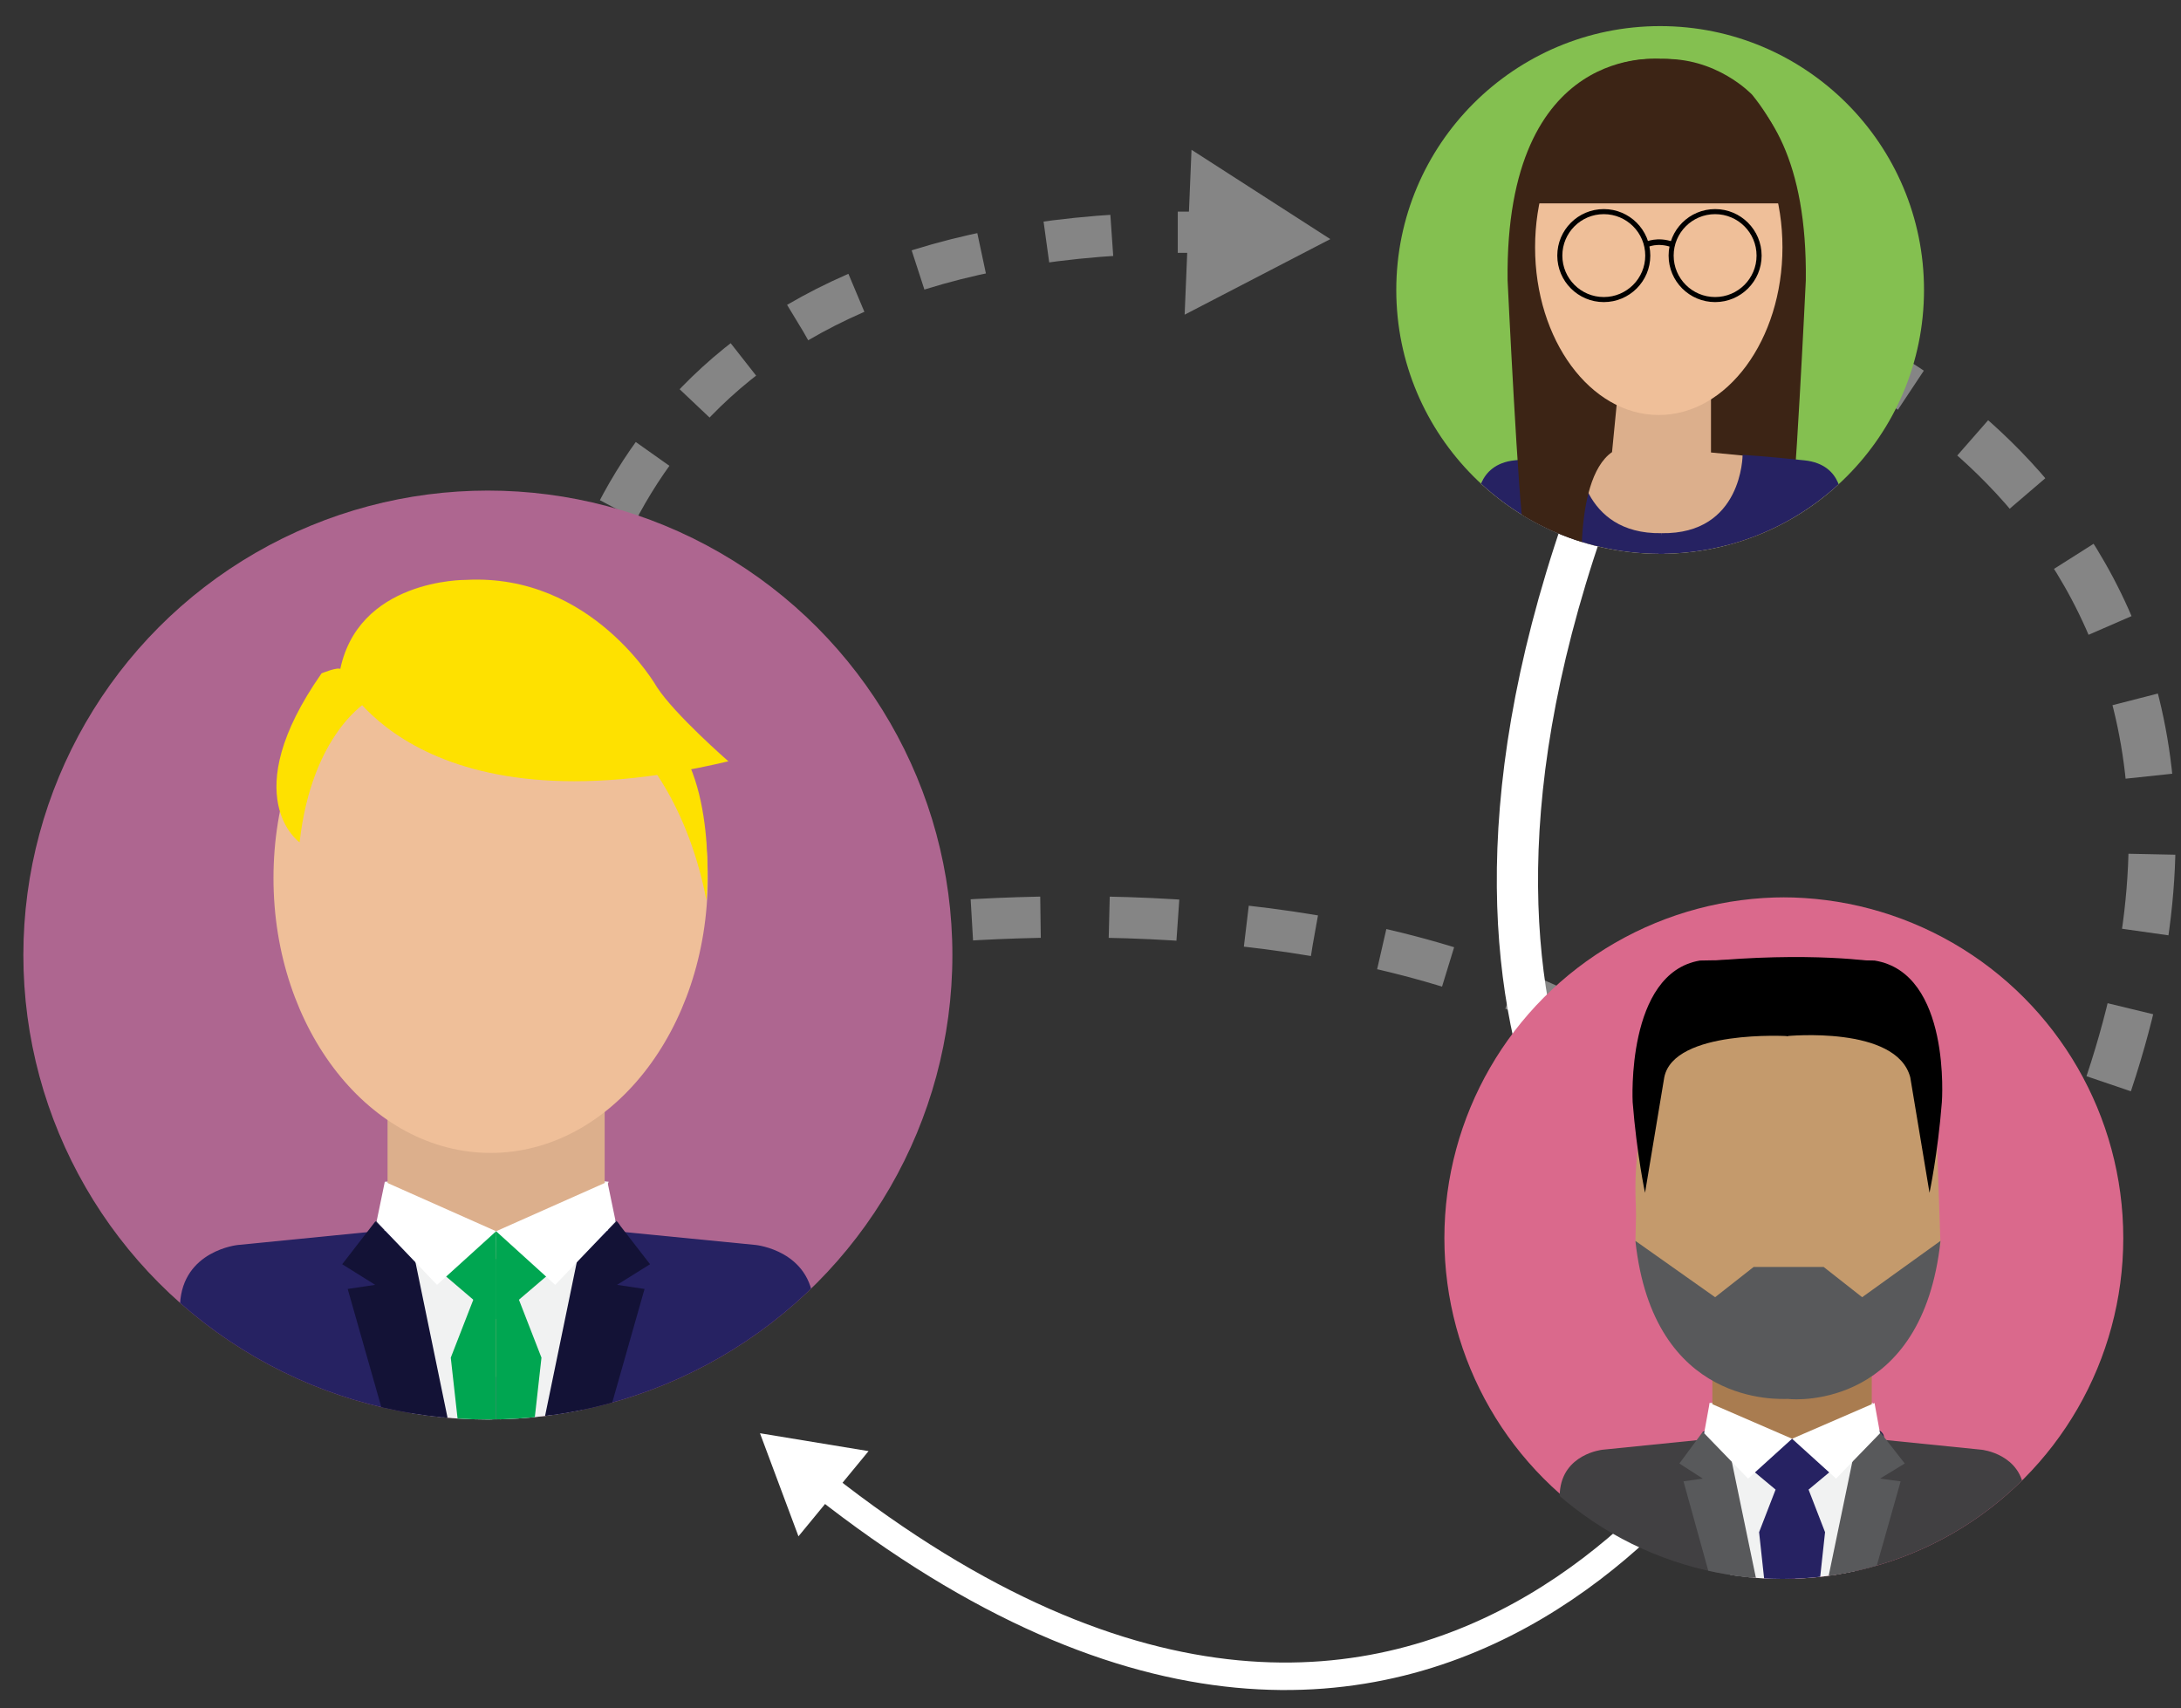 <?xml version="1.0" encoding="utf-8"?>
<!-- Generator: Adobe Illustrator 19.2.1, SVG Export Plug-In . SVG Version: 6.00 Build 0)  -->
<svg version="1.1" id="Layer_1" xmlns="http://www.w3.org/2000/svg" xmlns:xlink="http://www.w3.org/1999/xlink" x="0px" y="0px"
	 viewBox="0 0 158.7 124.3" style="enable-background:new 0 0 158.7 124.3;" xml:space="preserve">
<rect x="0" y="0" width="158.7" height="124.3" fill="#333333" stroke="none"/>
<style type="text/css">
	.st0{opacity:0.4;}
	.st1{fill:none;stroke:#FFFFFF;stroke-width:3;stroke-miterlimit:10;}
	.st2{fill:none;stroke:#FFFFFF;stroke-width:3;stroke-miterlimit:10;stroke-dasharray:4.785,4.785;}
	.st3{fill:#FFFFFF;}
	.st4{opacity:0.4;fill:none;stroke:#FFFFFF;stroke-width:3;stroke-miterlimit:10;stroke-dasharray:5;}
	.st5{opacity:0.4;fill:none;stroke:#FFFFFF;stroke-width:3.412;stroke-miterlimit:10;stroke-dasharray:5.686;}
	.st6{clip-path:url(#SVGID_2_);fill:#84C050;}
	.st7{clip-path:url(#SVGID_2_);fill:#3C2415;}
	.st8{clip-path:url(#SVGID_2_);fill:#DCAF8C;}
	.st9{clip-path:url(#SVGID_2_);}
	.st10{fill:#DCAF8C;}
	.st11{clip-path:url(#SVGID_2_);fill:#262262;}
	.st12{clip-path:url(#SVGID_2_);fill:#EFBF99;}
	.st13{fill:none;stroke:#000000;stroke-width:0.368;stroke-miterlimit:10;}
	.st14{fill:none;stroke:#000000;stroke-width:0.408;stroke-miterlimit:10;}
	.st15{clip-path:url(#SVGID_2_);fill:none;}
	.st16{fill:none;stroke:#FFFFFF;stroke-width:2;stroke-miterlimit:10;}
	.st17{clip-path:url(#SVGID_4_);fill:#AE6690;}
	.st18{clip-path:url(#SVGID_4_);fill:#F1F2F2;}
	.st19{clip-path:url(#SVGID_4_);fill:#262245;}
	.st20{clip-path:url(#SVGID_4_);fill:#DCAF8C;}
	.st21{clip-path:url(#SVGID_4_);}
	.st22{fill:#F1F2F2;}
	.st23{fill:#EFBF99;}
	.st24{fill:#FEE100;}
	.st25{fill:#00A651;}
	.st26{fill:#262262;}
	.st27{fill:#131236;}
	.st28{clip-path:url(#SVGID_6_);fill:#DA698C;}
	.st29{clip-path:url(#SVGID_6_);fill:#C49A6C;}
	.st30{clip-path:url(#SVGID_6_);fill:#F1F2F2;}
	.st31{clip-path:url(#SVGID_6_);fill:#262245;}
	.st32{clip-path:url(#SVGID_6_);fill:#A97C50;}
	.st33{clip-path:url(#SVGID_6_);}
	.st34{clip-path:url(#SVGID_6_);fill:#262262;}
	.st35{clip-path:url(#SVGID_6_);fill:#414042;}
	.st36{clip-path:url(#SVGID_6_);fill:#58595B;}
	.st37{clip-path:url(#SVGID_6_);fill:none;}
</style>
<g class="st0">
	<g>
		<path class="st1" d="M40.6,62.7c0,0-0.1-0.9-0.2-2.5"/>
		<path class="st2" d="M40.3,55.5c0.5-12.5,6.2-37.1,43-38.5"/>
		<path class="st1" d="M85.7,16.9c0.8,0,1.7,0,2.5,0"/>
		<g>
			<polygon class="st3" points="86.2,22.9 96.8,17.4 86.7,10.9 			"/>
		</g>
	</g>
</g>
<path class="st4" d="M50.9,69.5c0,0,60.4-13.9,81.5,20.5"/>
<path class="st5" d="M134.1,25.6c0,0,38.9,16.3,14.4,65"/>
<path class="st1" d="M120.8,92.9c0,0-21.6-18-2.5-62.7"/>
<g>
	<defs>
		<circle id="SVGID_1_" cx="120.8" cy="21.1" r="19.2"/>
	</defs>
	<clipPath id="SVGID_2_">
		<use xlink:href="#SVGID_1_"  style="overflow:visible;"/>
	</clipPath>
	<circle class="st6" cx="120.8" cy="21.1" r="19.2"/>
	<path class="st7" d="M120.3,4.3c0,0,11.3-1.3,11.1,16.1c0,0-0.8,16.7-1.2,18.4v4.8h-4.3c0,0-0.3-10.1-2.1-10.7l-0.4-4.1L120.3,4.3z
		"/>
	<path class="st8" d="M124.5,26.9h-7.4v2.6v3.3c-0.1,7.7,3.6,7.4,3.7,7.4c0.1,0,3.8,0.3,3.7-7.4h0V26.9z"/>
	<path class="st7" d="M127.5,6.9c0,0-2.6-2.8-6.7-2.6c-1.8-0.1-3.4,0.4-4.5,1c-1.4,0.7-2.2,1.6-2.2,1.6c-6,7.5-1.6,15.8-1.6,15.8
		c2.6-0.8,6-10,7.6-15c0.3-0.9,0.5-1.6,0.6-2.1c0,0,0,0,0,0.1c0,0.1,0.5,0.2,0.5,0.3c1.3,4.3,4.9,15.9,7.8,16.8
		C129.1,22.7,133.5,14.3,127.5,6.9z"/>
	<path class="st7" d="M121.1,5.3L121.1,5.3c-0.1,0-0.2,0-0.3,0c-0.1,0-0.2,0-0.3,0v0.1c-8.5,0.9-9,12.5-9,12.5h9h0.6h9
		C130.1,17.8,129.6,6.3,121.1,5.3z"/>
	<g class="st9">
		<path class="st10" d="M117.3,32.9l-7.3,0.7c0,0-2.3,0.3-2.4,2.4l-0.2,5.4v1.3h13.4v-6.6C120.8,36.1,117.1,35.8,117.3,32.9z"/>
		<path class="st10" d="M124.2,32.9l7.3,0.7c0,0,2.3,0.3,2.4,2.4l0.2,5.4v1.3h-13.4v-6.6C120.7,36.1,124.5,35.8,124.2,32.9z"/>
	</g>
	<path class="st11" d="M114.8,33.1c0,0,0.2,5.8,6.1,5.7l0.5,3.9h-14.1l0.2-6.2c0,0-0.1-2.7,2.7-3C113.2,33.2,114.8,33.1,114.8,33.1z
		"/>
	<path class="st11" d="M126.8,33.1c0,0,0,5.8-5.9,5.7l-0.6,3.9h13.9l-0.2-6.2c0,0,0.2-2.7-2.7-3C128.5,33.2,126.8,33.1,126.8,33.1z"
		/>
	<path class="st7" d="M120.8,4.3c0,0-11.3-1.3-11.1,16.1c0,0,0.8,16.7,1.2,18.4v4.8h4.3c0,0-0.9-8.6,2.1-10.7l0.4-4.1L120.8,4.3z"/>
	<ellipse class="st12" cx="120.7" cy="18" rx="9" ry="12.2"/>
	<path class="st7" d="M121.1,5.5L121.1,5.5c-0.1,0-0.2,0-0.3,0c-0.1,0-0.2,0-0.3,0v0c-8.5,0.7-9,9.3-9,9.3h9h0.6h9
		C130.1,14.7,129.6,6.1,121.1,5.5z"/>
	<g class="st9">
		<circle class="st13" cx="124.8" cy="18.6" r="3.2"/>
		<circle class="st13" cx="116.7" cy="18.6" r="3.2"/>
		<path class="st14" d="M119.8,17.8c0,0,0.8-0.4,1.9,0"/>
	</g>
	<circle class="st15" cx="120.7" cy="21.1" r="19.2"/>
</g>
<g>
	<g>
		<path class="st16" d="M129.2,98.7c0,0-23.5,45.5-69.4,9.3"/>
		<g>
			<polygon class="st3" points="63.2,105.6 55.3,104.3 58.1,111.8 			"/>
		</g>
	</g>
</g>
<g>
	<defs>
		<circle id="SVGID_3_" cx="35.5" cy="69.5" r="33.8"/>
	</defs>
	<clipPath id="SVGID_4_">
		<use xlink:href="#SVGID_3_"  style="overflow:visible;"/>
	</clipPath>
	<circle class="st17" cx="35.5" cy="69.5" r="33.8"/>
	<path class="st18" d="M28,86c0,0,9.2-0.9,16.3,0l-1.2,2.1l-4.2,3.2L32,91.1l-3.7-3.5L28,86z"/>
	<path class="st19" d="M27.3,88.9c0,0,3.8-1.8,8.8,0c0,0,7.5-1.3,8.8,0c1.6,1.6-5.2,2.9-5.2,2.9S27.3,93.9,27.3,88.9z"/>
	<path class="st20" d="M44,77H28.2v4.5v5.7c-0.3,13.5,7.8,13,7.9,13c0.2,0,8.2,0.5,7.9-13h0V77z"/>
	<g class="st21">
		<path class="st22" d="M36.6,114.2L36.1,90l7.1-1.7l1.6,1.9C44.8,90.2,41.2,114.3,36.6,114.2z"/>
		<path class="st22" d="M35.6,114.2L36.1,90L29,88.3l-1.6,1.9C27.4,90.2,31,114.3,35.6,114.2z"/>
	</g>
	<g class="st21">
		<ellipse class="st23" cx="35.7" cy="63.9" rx="15.8" ry="20"/>
		<g>
			<path class="st24" d="M24.7,49c0,0,5.2,11.9,28.3,6.4c0,0-3.9-3.4-5.2-5.4c0,0-4.7-8.3-13.9-7.8C33.9,42.2,25.9,42.1,24.7,49z"/>
			<path class="st24" d="M23.4,49c0,0,1.2-0.5,1.4-0.3c2.2,2.1,2.3,1.6,2,2.3c0,0-4.1,2.3-5,10.3C21.8,61.3,17.1,58,23.4,49z"/>
			<path class="st24" d="M46,54.1c0,0,3.9,3.6,5.4,11.4c0,0,0.9-9.3-3.3-12.7s-4.7-1.8-4.7-1.8L46,54.1z"/>
		</g>
	</g>
	<g class="st21">
		<g>
			<polygon class="st25" points="36.1,89.6 36.1,96 32,92.5 32.6,90.4 			"/>
			<polygon class="st25" points="36.1,115.8 36.1,91.6 34.9,93.4 32.8,98.8 34.9,117.6 			"/>
		</g>
		<g>
			<polygon class="st25" points="36.1,89.6 36.1,96 40.2,92.5 39.6,90.4 			"/>
			<polygon class="st25" points="36.1,115.8 36.1,91.6 37.3,93.4 39.4,98.8 37.3,117.6 			"/>
		</g>
	</g>
	<g class="st21">
		<g>
			<path class="st26" d="M29.4,89.4l-12.1,1.2c0,0-4,0.4-4.2,4.3l-0.4,9.5v2.3l22.6,10.2C35.2,116.9,30.5,95.7,29.4,89.4z"/>
			<polygon class="st27" points="27.3,88.9 24.9,92 27.3,93.5 25.3,93.8 31.7,116.3 35.5,117.4 30.2,91.7 			"/>
		</g>
		<g>
			<path class="st26" d="M42.8,89.4L55,90.6c0,0,4,0.4,4.2,4.3l0.4,9.5v2.3L37,116.9C37,116.9,41.7,95.7,42.8,89.4z"/>
			<polygon class="st27" points="44.9,88.9 47.3,92 44.9,93.5 46.9,93.8 40.5,116.3 36.7,117.4 42,91.7 			"/>
		</g>
	</g>
	<g class="st21">
		<polygon class="st3" points="28,86 36.1,89.6 31.8,93.5 27.4,88.9 		"/>
		<polygon class="st3" points="44.2,86 36.1,89.6 40.4,93.5 44.8,88.9 		"/>
	</g>
</g>
<g>
	<defs>
		<circle id="SVGID_5_" cx="129.7" cy="90.1" r="24.8"/>
	</defs>
	<clipPath id="SVGID_6_">
		<use xlink:href="#SVGID_5_"  style="overflow:visible;"/>
	</clipPath>
	<circle class="st28" cx="129.9" cy="90.1" r="24.8"/>
	<path class="st29" d="M140.8,86.5c0,8.4-5,15.3-11.1,15.3c-6.1,0-10.7-6.8-10.7-15.3s4.5-15.3,10.7-15.3
		C135.9,71.2,140.8,78,140.8,86.5z"/>
	<polygon class="st29" points="141.2,90.6 140.9,81.8 139.2,75.9 136.2,72.9 129.4,73.5 130,77.9 132.9,92.7 131.8,94.7 136.2,95.8 
		139.2,93.1 	"/>
	<polygon class="st29" points="119,90.4 119.2,81.6 120.8,75.7 123.8,72.7 130.7,73.3 130,77.7 127.2,92.5 128.3,94.5 123.8,95.6 
		120.8,92.9 	"/>
	<path class="st30" d="M124.4,102.1c0,0,6.8-0.7,11.9,0l-0.9,1.5l-3.1,2.3l-5.1-0.1l-2.7-2.5L124.4,102.1z"/>
	<path class="st31" d="M123.9,104.2c0,0,2.8-1.3,6.5,0c0,0,5.5-1,6.5,0c1.2,1.2-3.8,2.1-3.8,2.1S123.9,107.9,123.9,104.2z"/>
	<path class="st32" d="M136.2,95.6h-11.6v3.3v4.2c-0.2,9.9,5.7,9.6,5.8,9.5c0.1,0,6,0.4,5.8-9.5h0V95.6z"/>
	<g class="st33">
		<path class="st22" d="M130.8,122.8l-0.4-17.7l5.2-1.3l1.2,1.4C136.8,105.2,134.1,122.9,130.8,122.8z"/>
		<path class="st22" d="M130,122.8l0.4-17.7l-5.2-1.3l-1.2,1.4C124,105.2,126.7,122.9,130,122.8z"/>
	</g>
	<polygon class="st34" points="133.4,106.9 133,105.3 130.4,104.7 127.8,105.3 127.4,106.9 129.2,108.4 128,111.5 129.5,125.3 
		130.4,123.9 131.3,125.3 132.8,111.5 131.6,108.4 	"/>
	<path class="st35" d="M125.5,104.6l-8.9,0.9c0,0-2.9,0.3-3.1,3.1l-0.3,7v1.7l16.5,7.5C129.7,124.7,126.3,109.3,125.5,104.6z"/>
	<polygon class="st36" points="123.9,104.2 122.2,106.5 123.9,107.6 122.5,107.8 127.1,124.4 129.9,125.1 126,106.3 	"/>
	<path class="st35" d="M135.3,104.6l8.9,0.9c0,0,2.9,0.3,3.1,3.1l0.3,7v1.7l-16.5,7.5C131.1,124.7,134.5,109.3,135.3,104.6z"/>
	<polygon class="st36" points="136.8,104.2 138.6,106.5 136.8,107.6 138.3,107.8 133.6,124.4 130.9,125.1 134.8,106.3 	"/>
	<g class="st33">
		<polygon class="st3" points="124.4,102.1 130.4,104.7 127.2,107.6 124,104.3 		"/>
		<polygon class="st3" points="136.4,102.1 130.4,104.7 133.6,107.6 136.8,104.3 		"/>
	</g>
	<circle class="st37" cx="129.9" cy="90.1" r="24.8"/>
	<path class="st36" d="M135.5,94.4l-2.8-2.2h-2.5h-0.1h-2.5l-2.8,2.2l-5.8-4.1c1.3,12.1,10.5,11.5,11.1,11.5
		c0.7,0.1,9.8,0.6,11.1-11.5L135.5,94.4z"/>
	<path class="st33" d="M130.1,69.9v5.5c0,0-8.3-0.5-9,3l-1.4,8.4c0,0-0.6-2.8-0.9-6.6c0,0-0.5-9.4,4.9-10.3
		C123.7,69.9,128.7,69.8,130.1,69.9z"/>
	<path class="st33" d="M130,69.9v5.5c0,0,8-0.8,9,3l1.4,8.4c0,0,0.6-2.8,0.9-6.6c0,0,0.7-9.4-4.9-10.3
		C136.4,69.9,131.4,69.8,130,69.9z"/>
	<path class="st33" d="M136.6,70c0,0-4.8-0.8-12.9,0c0.2,0.2,3.3,1.5,3.3,1.5h7.5L136.6,70z"/>
</g>
</svg>
